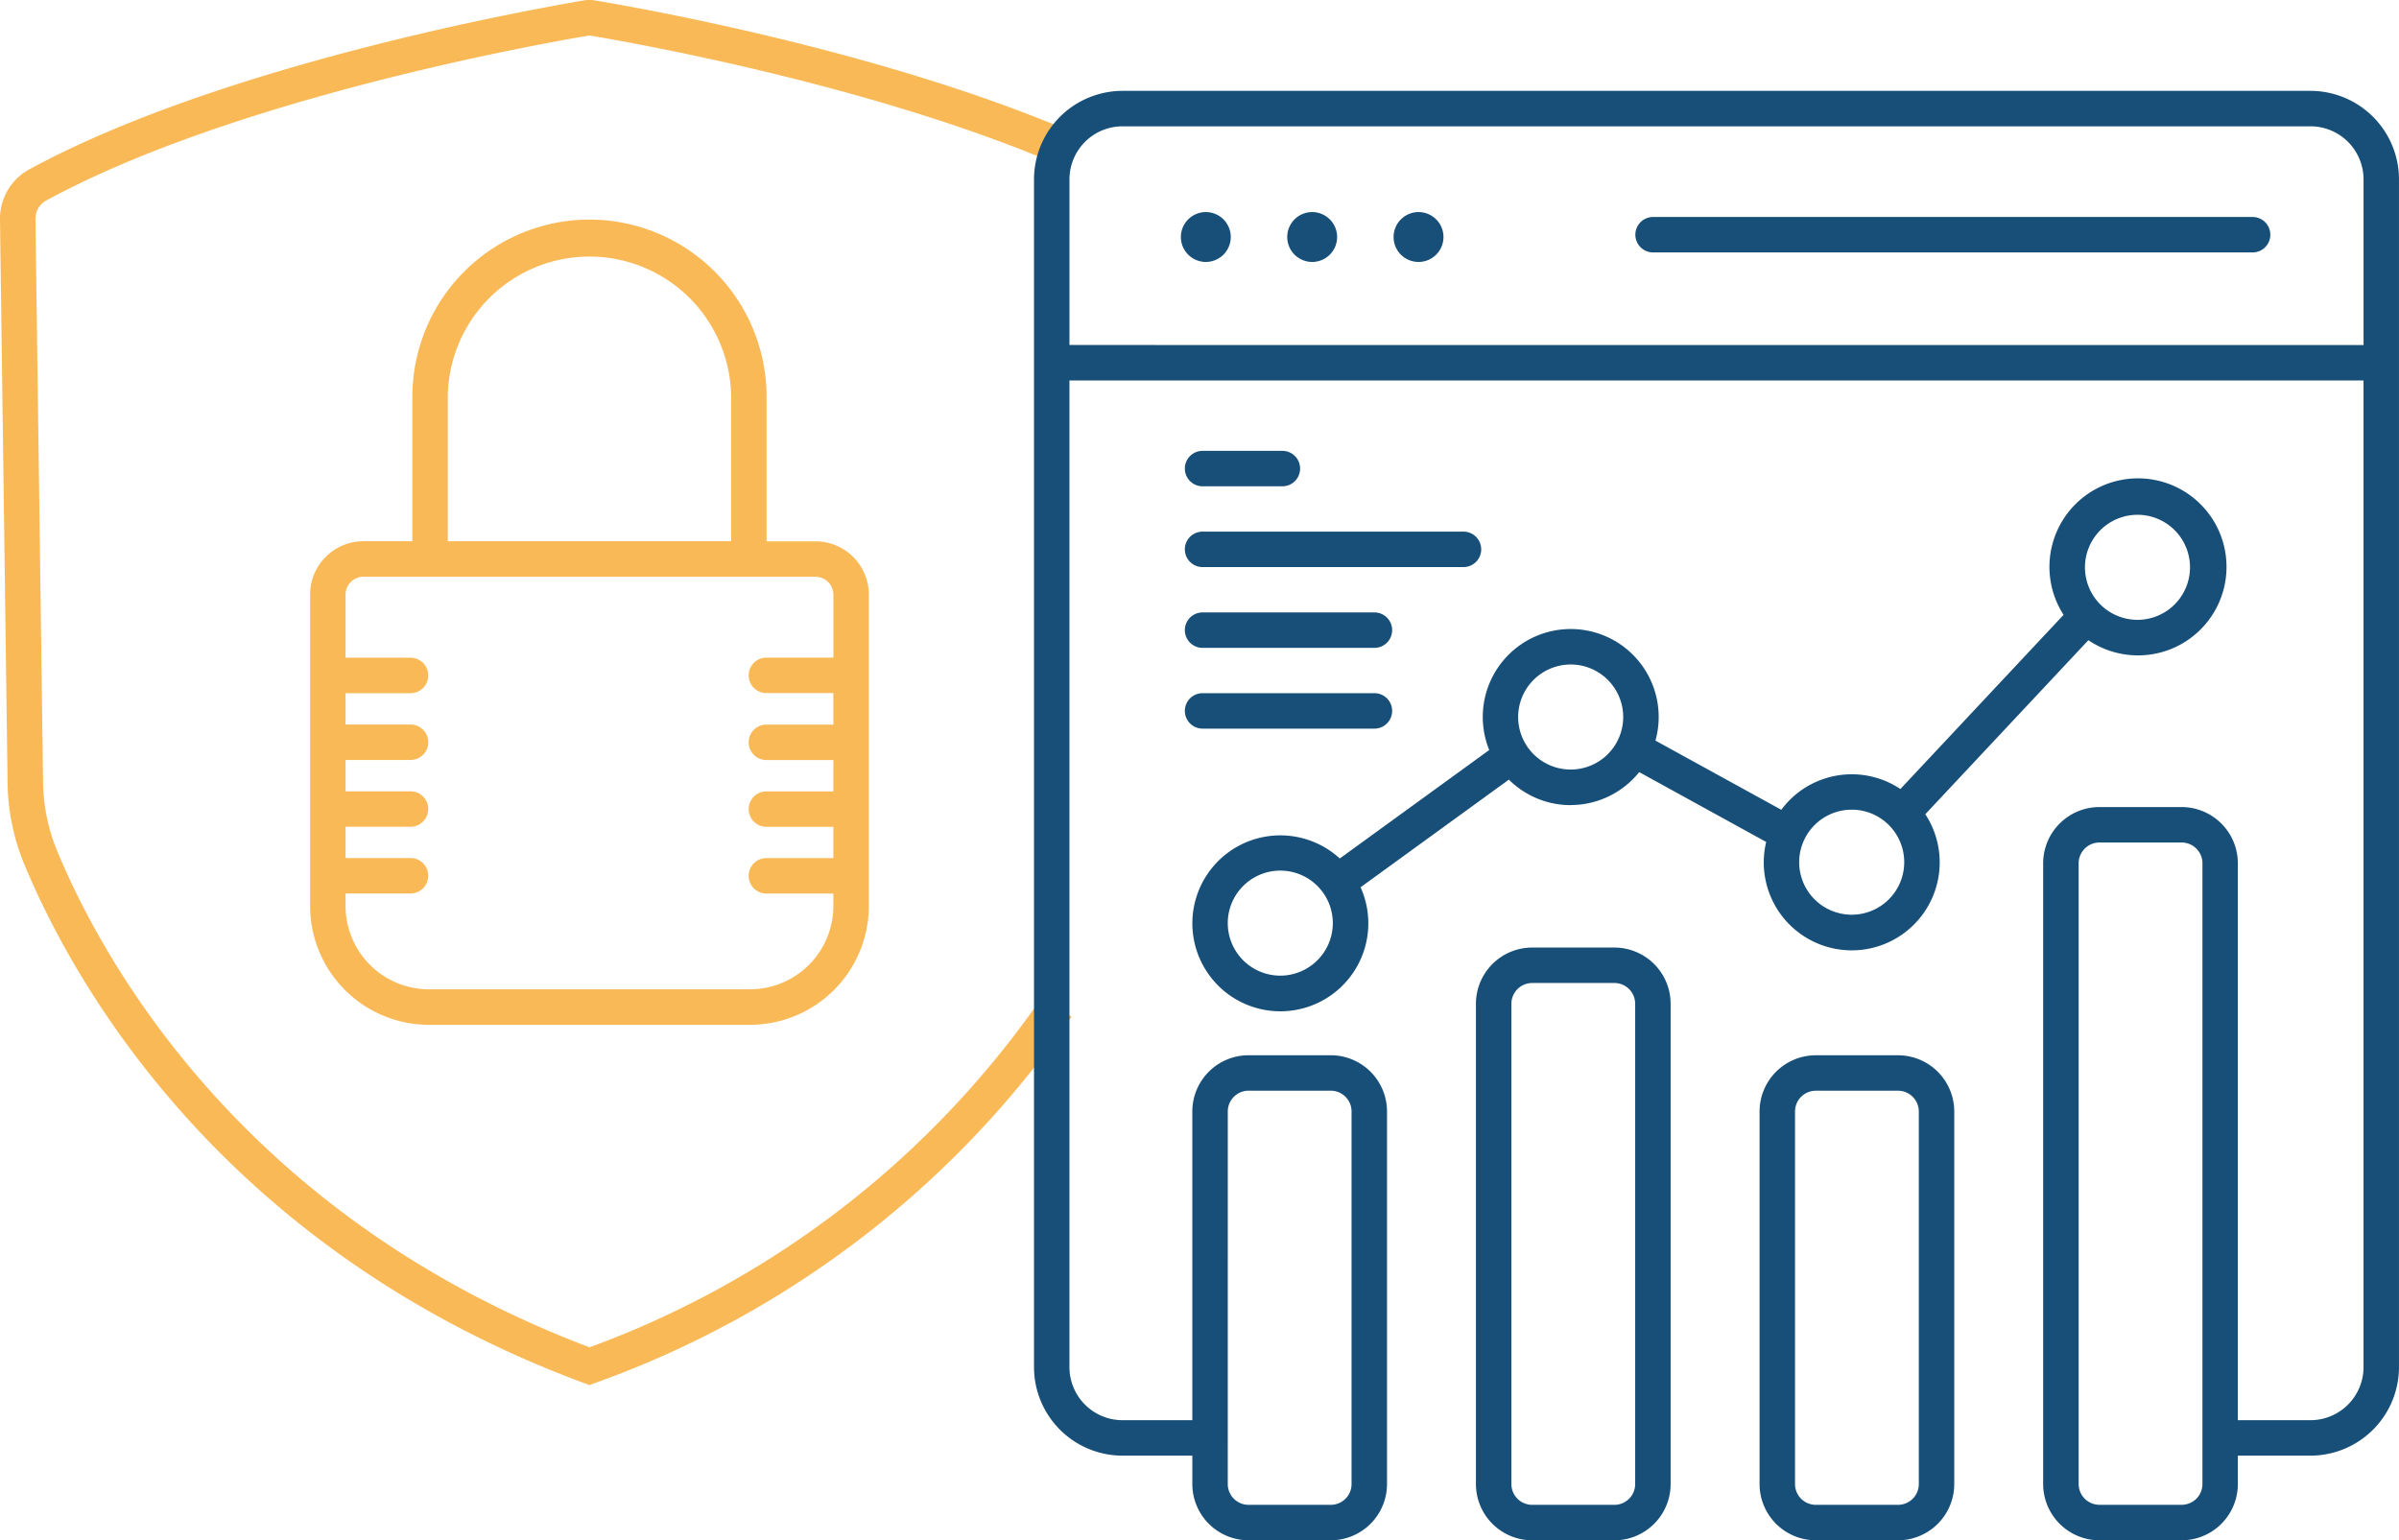 <svg xmlns="http://www.w3.org/2000/svg" xmlns:xlink="http://www.w3.org/1999/xlink" width="125.053" height="80.299" viewBox="0 0 125.053 80.299">
  <defs>
    <clipPath id="clip-path">
      <rect id="Rechteck_170490" data-name="Rechteck 170490" width="125.053" height="80.299" transform="translate(0 -4)" fill="#fab957"/>
    </clipPath>
  </defs>
  <g id="Gruppe_109352" data-name="Gruppe 109352" transform="translate(0 4)">
    <g id="Gruppe_109351" data-name="Gruppe 109351" clip-path="url(#clip-path)">
      <path id="Pfad_27967" data-name="Pfad 27967" d="M54.33,51.969a49.154,49.154,0,0,1-23.6,18.269c-18.233-6.9-25.477-20.381-27.75-25.88a9.616,9.616,0,0,1-.734-3.58L1.848,11.432a1.086,1.086,0,0,1,.559-.977c9.817-5.345,25.858-8.192,28.32-8.606,2.634.442,14.32,2.542,23.795,6.469L55.23,6.61C45.374,2.525,33.215.387,30.878,0h-.3C28.689.313,11.838,3.216,1.518,8.834A2.928,2.928,0,0,0,0,11.465L.395,40.8a11.465,11.465,0,0,0,.874,4.262c2.38,5.755,9.983,19.909,29.136,27.026l.322.12.322-.12A51.041,51.041,0,0,0,55.859,53.007Z" transform="translate(0 -4)" fill="#fab957"/>
      <path id="Pfad_27955" data-name="Pfad 27955" d="M212.37,1.994H150.443a4.618,4.618,0,0,0-4.613,4.613V68.53a4.618,4.618,0,0,0,4.613,4.613h3.64v1.482a2.935,2.935,0,0,0,2.932,2.931H161.3a2.935,2.935,0,0,0,2.931-2.931V55.2a2.935,2.935,0,0,0-2.931-2.931h-4.286a2.935,2.935,0,0,0-2.932,2.931V71.295h-3.64a2.768,2.768,0,0,1-2.765-2.765V17.091h67.457V68.53a2.768,2.768,0,0,1-2.765,2.765h-3.786V42.263a2.935,2.935,0,0,0-2.931-2.932h-4.286a2.935,2.935,0,0,0-2.932,2.932V74.625a2.935,2.935,0,0,0,2.932,2.931h4.286a2.935,2.935,0,0,0,2.931-2.931V73.143h3.786a4.618,4.618,0,0,0,4.613-4.613V6.607a4.618,4.618,0,0,0-4.613-4.613M155.931,55.2a1.085,1.085,0,0,1,1.084-1.083H161.3a1.084,1.084,0,0,1,1.083,1.083V74.625a1.084,1.084,0,0,1-1.083,1.083h-4.286a1.085,1.085,0,0,1-1.084-1.083Zm50.806,19.423a1.084,1.084,0,0,1-1.083,1.083h-4.286a1.085,1.085,0,0,1-1.084-1.083V42.263a1.085,1.085,0,0,1,1.084-1.084h4.286a1.084,1.084,0,0,1,1.083,1.084ZM147.678,15.243V6.607a2.768,2.768,0,0,1,2.765-2.765H212.37a2.768,2.768,0,0,1,2.765,2.765v8.636Z" transform="translate(-91.93 -1.257)" fill="#174f78"/>
      <path id="Pfad_27956" data-name="Pfad 27956" d="M167.841,19.091a1.3,1.3,0,1,0,1.3,1.3,1.3,1.3,0,0,0-1.3-1.3" transform="translate(-104.985 -12.035)" fill="#174f78"/>
      <path id="Pfad_27957" data-name="Pfad 27957" d="M182.841,19.091a1.3,1.3,0,1,0,1.3,1.3,1.3,1.3,0,0,0-1.3-1.3" transform="translate(-114.441 -12.035)" fill="#174f78"/>
      <path id="Pfad_27958" data-name="Pfad 27958" d="M197.841,19.091a1.3,1.3,0,1,0,1.3,1.3,1.3,1.3,0,0,0-1.3-1.3" transform="translate(-123.897 -12.035)" fill="#174f78"/>
      <path id="Pfad_27959" data-name="Pfad 27959" d="M168.029,88.8h8.958a.924.924,0,1,0,0-1.848h-8.958a.924.924,0,0,0,0,1.848" transform="translate(-105.342 -54.815)" fill="#174f78"/>
      <path id="Pfad_27960" data-name="Pfad 27960" d="M168.029,77.407h8.958a.924.924,0,1,0,0-1.848h-8.958a.924.924,0,0,0,0,1.848" transform="translate(-105.342 -47.632)" fill="#174f78"/>
      <path id="Pfad_27961" data-name="Pfad 27961" d="M168.029,66.012h13.6a.924.924,0,0,0,0-1.848h-13.6a.924.924,0,0,0,0,1.848" transform="translate(-105.342 -40.449)" fill="#174f78"/>
      <path id="Pfad_27962" data-name="Pfad 27962" d="M168.029,54.618h4.16a.924.924,0,0,0,0-1.848h-4.16a.924.924,0,0,0,0,1.848" transform="translate(-105.342 -33.266)" fill="#174f78"/>
      <path id="Pfad_27963" data-name="Pfad 27963" d="M262.819,19.783H231.568a.924.924,0,1,0,0,1.848h31.251a.924.924,0,1,0,0-1.848" transform="translate(-145.397 -12.471)" fill="#174f78"/>
      <path id="Pfad_27964" data-name="Pfad 27964" d="M215.376,122.829H211.09a2.935,2.935,0,0,0-2.932,2.931V150.8a2.935,2.935,0,0,0,2.932,2.931h4.286a2.935,2.935,0,0,0,2.931-2.931V125.76a2.935,2.935,0,0,0-2.931-2.931m1.083,27.97a1.084,1.084,0,0,1-1.083,1.083H211.09a1.085,1.085,0,0,1-1.084-1.083V125.76a1.085,1.085,0,0,1,1.084-1.083h4.286a1.084,1.084,0,0,1,1.083,1.083Z" transform="translate(-131.222 -77.431)" fill="#174f78"/>
      <path id="Pfad_27965" data-name="Pfad 27965" d="M255.376,138.022H251.09a2.935,2.935,0,0,0-2.932,2.931v19.423a2.935,2.935,0,0,0,2.932,2.931h4.286a2.935,2.935,0,0,0,2.931-2.931V140.953a2.935,2.935,0,0,0-2.931-2.931m1.083,22.354a1.084,1.084,0,0,1-1.083,1.083H251.09a1.085,1.085,0,0,1-1.084-1.083V140.953a1.084,1.084,0,0,1,1.084-1.083h4.286a1.084,1.084,0,0,1,1.083,1.083Z" transform="translate(-156.437 -87.008)" fill="#174f78"/>
      <path id="Pfad_27966" data-name="Pfad 27966" d="M187.881,73.759a4.578,4.578,0,0,0,3.572-1.717l6.619,3.641a4.585,4.585,0,1,0,8.295-1.446l8.5-9.072a4.615,4.615,0,1,0-1.293-1.322l-8.506,9.08a4.57,4.57,0,0,0-6.208,1.083L192.3,70.4a4.585,4.585,0,1,0-8.665.491l-7.79,5.654a4.586,4.586,0,1,0,1.084,1.5l7.73-5.611a4.572,4.572,0,0,0,3.226,1.33m29.542-15.137a2.738,2.738,0,1,1-2.738,2.738,2.741,2.741,0,0,1,2.738-2.738M202.53,74a2.738,2.738,0,1,1-2.738,2.738A2.741,2.741,0,0,1,202.53,74m-14.649-7.568a2.738,2.738,0,1,1-2.738,2.738,2.741,2.741,0,0,1,2.738-2.738M172.744,82.653a2.738,2.738,0,1,1,2.738-2.738,2.741,2.741,0,0,1-2.738,2.738" transform="translate(-106.006 -35.79)" fill="#174f78"/>
      <path id="Pfad_27968" data-name="Pfad 27968" d="M58.3,30.972A9.243,9.243,0,0,0,49.067,40.2v7.541H46.515a2.781,2.781,0,0,0-2.778,2.778V66.759a6.2,6.2,0,0,0,6.192,6.192H66.67a6.2,6.2,0,0,0,6.192-6.192V50.524a2.781,2.781,0,0,0-2.778-2.778H67.532V40.2A9.243,9.243,0,0,0,58.3,30.972M50.915,40.2a7.385,7.385,0,0,1,14.769,0v7.541H50.915Zm20.1,10.319v3.29H67.522a.924.924,0,0,0,0,1.848h3.491V57.3H67.522a.924.924,0,0,0,0,1.848h3.491v1.634H67.522a.924.924,0,0,0,0,1.848h3.491V64.26H67.522a.924.924,0,0,0,0,1.848h3.491v.652A4.348,4.348,0,0,1,66.67,71.1H49.929a4.349,4.349,0,0,1-4.344-4.344v-.652h3.387a.924.924,0,0,0,0-1.848H45.585V62.626h3.387a.924.924,0,0,0,0-1.848H45.585V59.144h3.387a.924.924,0,0,0,0-1.848H45.585V55.662h3.387a.924.924,0,0,0,0-1.848H45.585v-3.29a.931.931,0,0,1,.93-.93H70.083a.931.931,0,0,1,.93.93" transform="translate(-27.572 -23.525)" fill="#fab957"/>
    </g>
  </g>
</svg>

